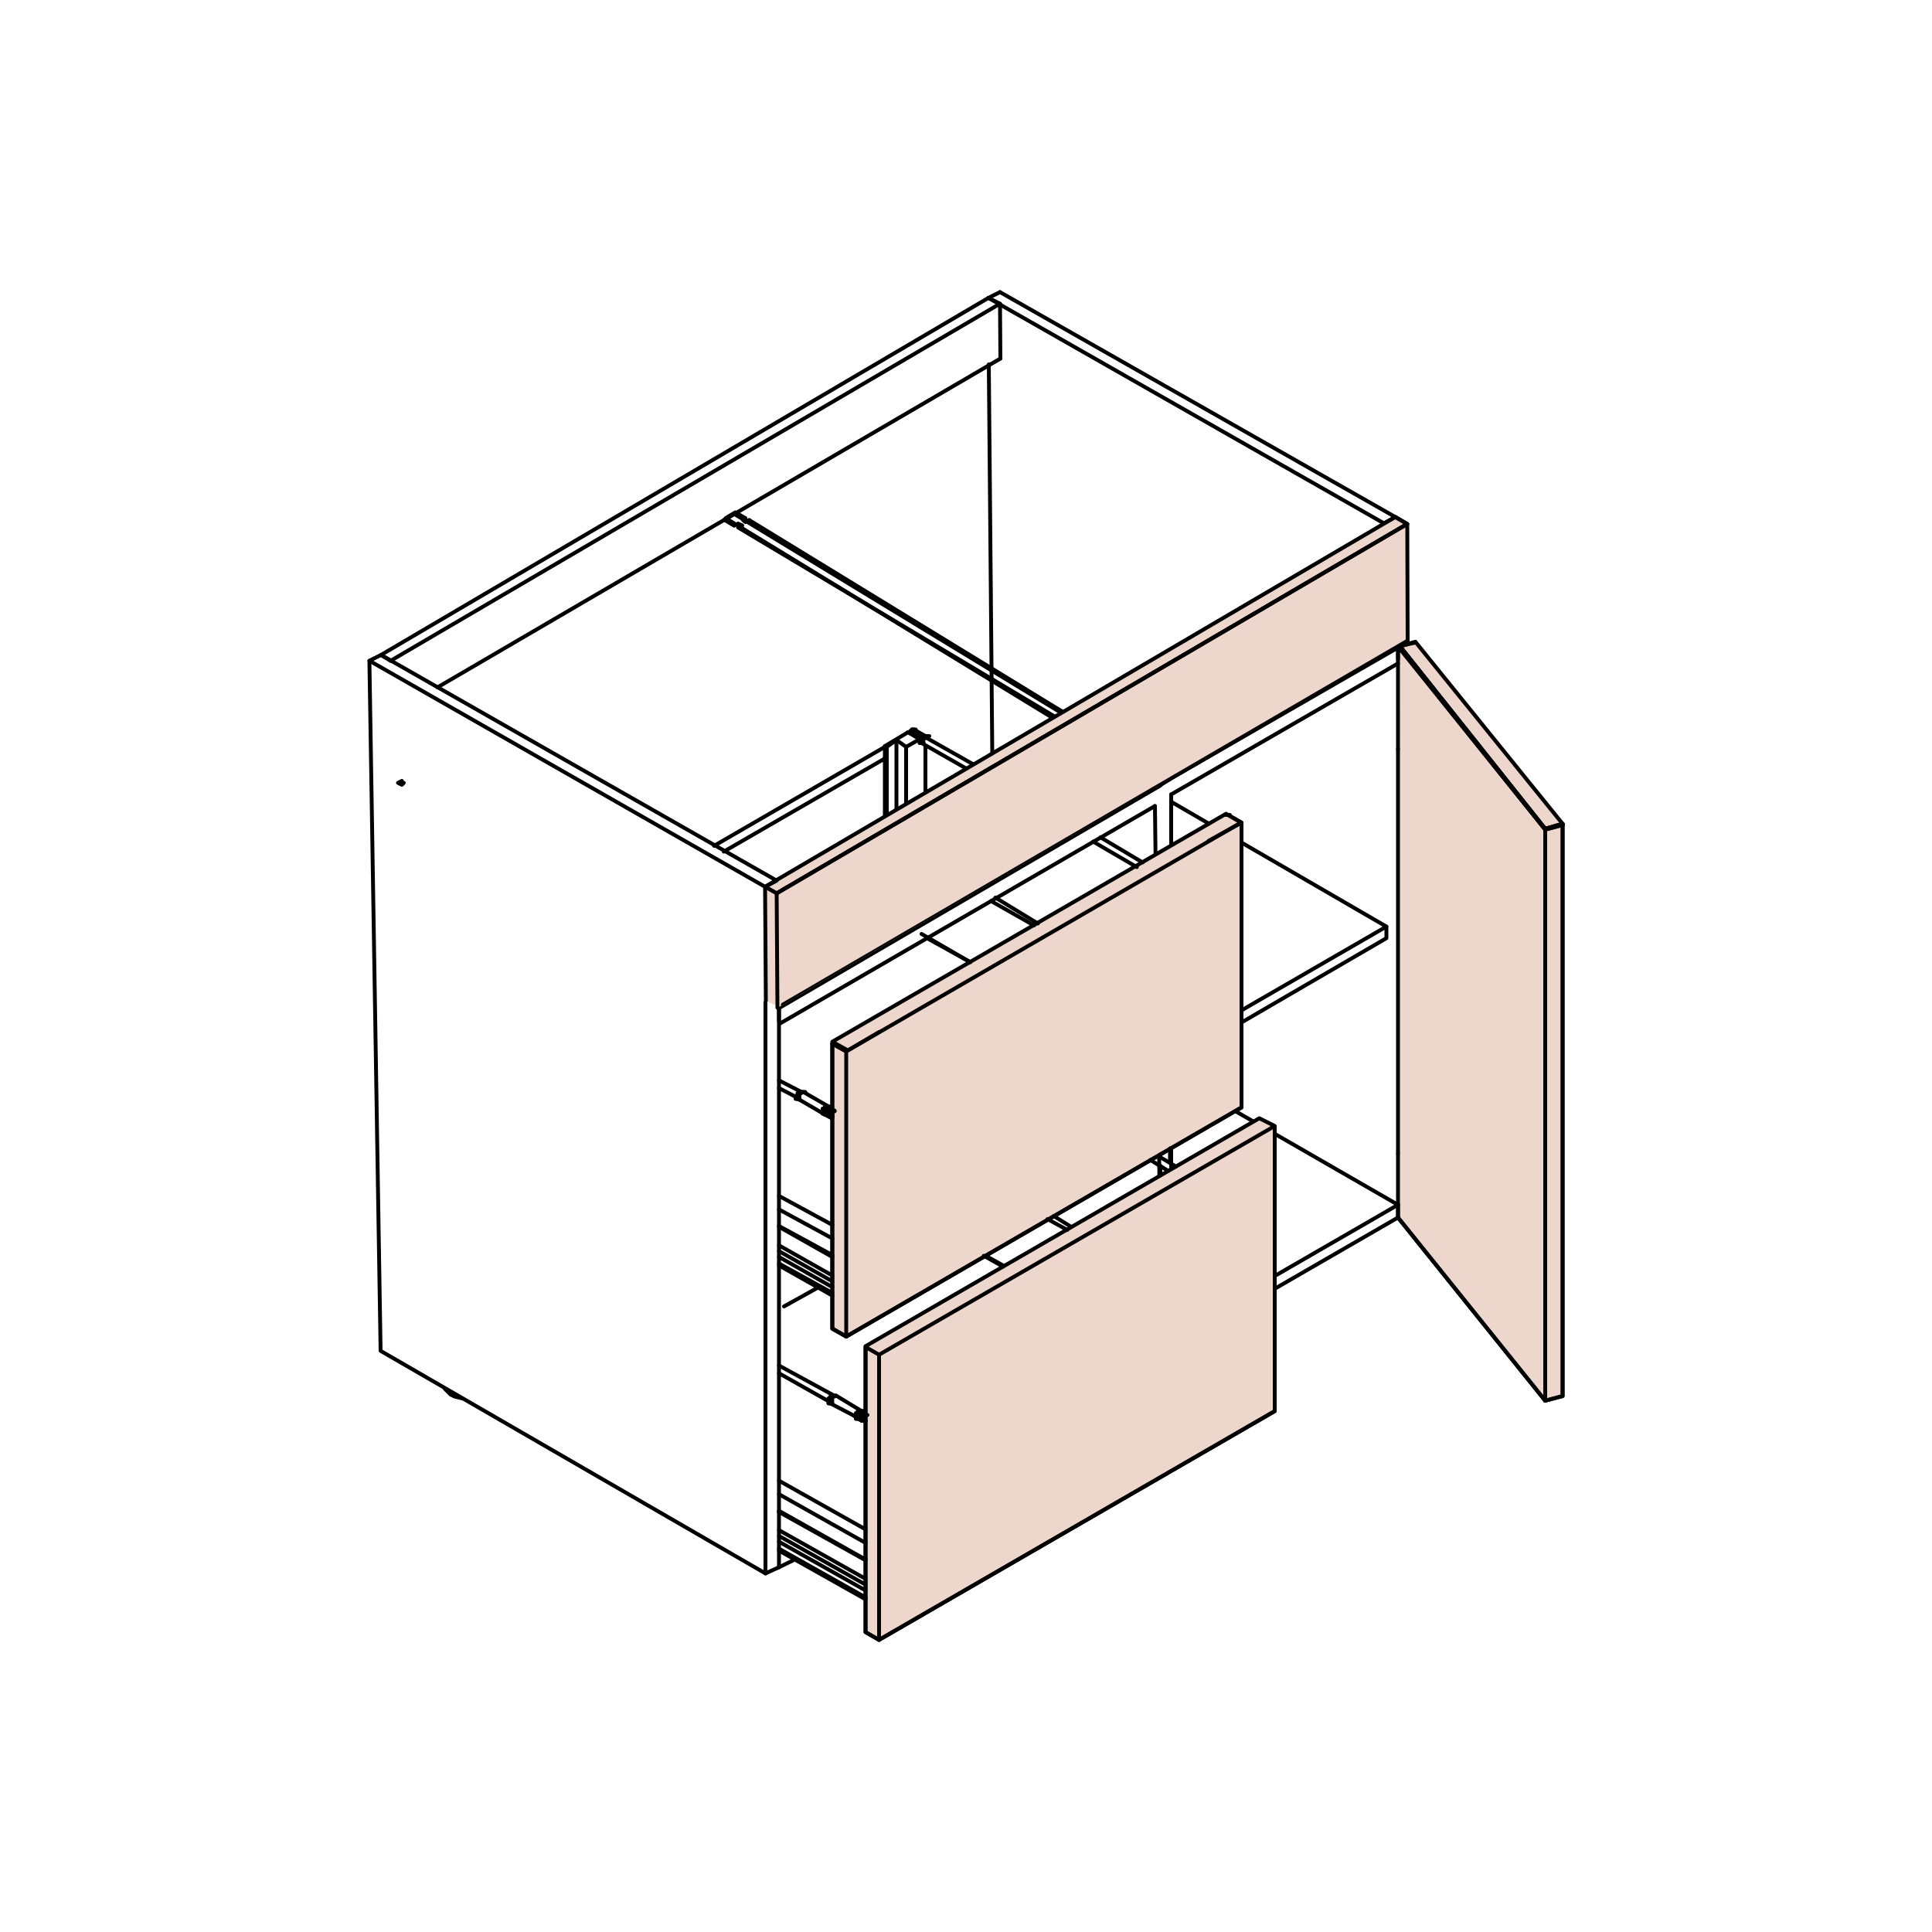<?xml version="1.0" encoding="utf-8"?>
<!-- Generator: Adobe Illustrator 22.1.0, SVG Export Plug-In . SVG Version: 6.00 Build 0)  -->
<svg version="1.1" id="Layer_1" xmlns="http://www.w3.org/2000/svg" xmlns:xlink="http://www.w3.org/1999/xlink" x="0px" y="0px"
	 viewBox="0 0 500 500" style="enable-background:new 0 0 500 500;" xml:space="preserve">
<style type="text/css">
	.st0{fill:#EDD7CC;}
	.st1{fill:none;stroke:#000000;stroke-linecap:round;stroke-linejoin:round;stroke-miterlimit:10;}
</style>
<g>
	<polyline class="st0" points="366.3,166.1 365.5,166.3 362.3,167.3 399.9,214.5 404.4,213.2 	"/>
	<polyline class="st1" points="366.3,166.1 365.5,166.3 362.3,167.3 399.9,214.5 404.4,213.2 	"/>
	<polyline class="st0" points="399.9,362.5 404.4,361.3 404.4,213.2 399.9,214.5 	"/>
	<polyline class="st1" points="399.9,362.5 404.4,361.3 404.4,213.2 399.9,214.5 	"/>
	<polyline class="st0" points="361.8,315.1 399.9,362.5 399.9,214.7 362.3,167.3 	"/>
	<polyline class="st1" points="361.8,315.1 399.9,362.5 399.9,214.7 362.3,167.3 	"/>
	<polyline class="st1" points="303.1,349 300.6,350.5 298.9,208.6 	"/>
	<line class="st1" x1="303.1" y1="349" x2="303.1" y2="205.6"/>
	<polyline class="st1" points="193.9,134.6 303.1,201.4 300.6,203 187.8,134.1 190.3,132.6 192.9,134.1 	"/>
	<polyline class="st1" points="193.9,134.6 192.9,135.1 192.3,134.6 192.9,134.1 	"/>
	<line class="st1" x1="361.8" y1="315.1" x2="303.1" y2="349"/>
	<polyline class="st1" points="303.1,349 303.1,345.7 361.8,311.8 	"/>
	<line class="st1" x1="361.8" y1="315.1" x2="361.8" y2="311.8"/>
	<polyline class="st1" points="361.8,167.6 364.3,165.8 364.3,166.6 	"/>
	<path class="st1" d="M190.3,132.6"/>
	<line class="st1" x1="303.1" y1="205.6" x2="361.8" y2="171.7"/>
	<line class="st1" x1="361.8" y1="170.6" x2="361.8" y2="167.6"/>
	<polygon class="st1" points="349.7,160.5 361.8,167.6 303.1,201.4 291,194.4 	"/>
	<line class="st1" x1="303.1" y1="232.3" x2="303.1" y2="229.3"/>
	<line class="st1" x1="361.8" y1="165.3" x2="361.8" y2="168.3"/>
	<polyline class="st1" points="303.1,207.5 358.8,239.8 358.8,242.8 303.1,275.2 	"/>
	<line class="st1" x1="303.1" y1="272" x2="358.8" y2="239.8"/>
	<polyline class="st1" points="404.4,213.5 404.4,361.3 399.9,362.5 	"/>
	<line class="st1" x1="361.8" y1="315.1" x2="361.8" y2="298.5"/>
	<line class="st1" x1="361.8" y1="298.5" x2="361.8" y2="193.9"/>
	<line class="st1" x1="361.8" y1="193.9" x2="361.8" y2="167.3"/>
	<polyline class="st0" points="399.9,214.7 399.9,362.5 361.8,315.1 399.9,362.5 399.9,214.5 362.3,167.2 	"/>
	<polyline class="st1" points="399.9,214.7 399.9,362.5 361.8,315.1 399.9,362.5 399.9,214.5 362.3,167.2 	"/>
	<polyline class="st1" points="404.4,213.5 399.9,214.7 361.8,167.3 366.3,166.3 	"/>
	<polyline class="st1" points="366.3,166.1 404.4,213.2 404.4,213.5 	"/>
	<polyline class="st1" points="399.9,214.7 362.3,167.8 362.3,167.3 399.9,214.5 	"/>
	<polyline class="st1" points="404.4,213.5 399.9,214.7 399.9,214.5 404.4,213.2 	"/>
	<line class="st1" x1="303.1" y1="278" x2="361.8" y2="311.8"/>
	<g>
		<polyline class="st0" points="227.5,350.6 224,348.4 325.9,289.4 329.9,291.4 329.9,365.2 227.5,424.4 224,422.4 224,348.4 
			224,348.6 227.5,350.6 		"/>
		<polyline class="st1" points="224,348.4 325.9,289.4 329.9,291.4 329.9,365.2 227.5,424.4 224,422.4 224,348.4 224,348.6 
			227.5,350.6 		"/>
		<polyline class="st0" points="219,271.6 215.4,269.6 317.3,210.6 321.3,212.9 321.3,286.6 219,345.9 215.4,343.8 215.4,269.6 
			215.4,270.1 219,272.1 		"/>
		<polyline class="st1" points="219,271.6 215.4,269.6 317.3,210.6 321.3,212.9 321.3,286.6 219,345.9 215.4,343.8 215.4,269.6 
			215.4,270.1 219,272.1 		"/>
		<line class="st1" x1="205.7" y1="403.6" x2="201.6" y2="405.6"/>
		<polyline class="st1" points="201.6,405.6 198.1,407.2 198.1,259.4 		"/>
		<polyline class="st1" points="95.6,171 98.5,349.6 198.1,407.2 		"/>
		<line class="st1" x1="201.6" y1="405.6" x2="201.6" y2="260.6"/>
		<polyline class="st1" points="104.5,202.6 104,203.1 103,202.6 104,202.1 		"/>
		<line class="st1" x1="302.8" y1="201.6" x2="190" y2="133"/>
		<line class="st1" x1="190" y1="136" x2="187.5" y2="134.5"/>
		<line class="st1" x1="302.8" y1="300.9" x2="302.8" y2="297.2"/>
		<line class="st1" x1="190" y1="133" x2="187.5" y2="134.5"/>
		<line class="st1" x1="300.3" y1="304.2" x2="300.3" y2="301.7"/>
		<line class="st1" x1="300.3" y1="299.4" x2="300.3" y2="298.7"/>
		<line class="st1" x1="191" y1="136.5" x2="298" y2="200.4"/>
		<line class="st1" x1="187.5" y1="134.5" x2="190" y2="136"/>
		<polyline class="st1" points="119.6,361.9 117.6,361.4 116.6,360.9 116.1,360.4 115.1,359.4 		"/>
		<line class="st1" x1="191" y1="135.5" x2="192.1" y2="136"/>
		<polyline class="st1" points="201.6,264.2 201.6,260.9 300.3,203.3 		"/>
		<line class="st1" x1="202" y1="264.8" x2="298.9" y2="208.6"/>
		<path class="st1" d="M298.9,208.6"/>
		<line class="st1" x1="219" y1="345.9" x2="321.3" y2="286.6"/>
		<polyline class="st1" points="219,272.1 219,345.9 215.4,343.9 215.4,270.1 		"/>
		<line class="st1" x1="219" y1="272.1" x2="227.5" y2="267.1"/>
		<polyline class="st1" points="317.8,210.9 321.3,212.9 312.8,217.6 		"/>
		<line class="st1" x1="317.3" y1="210.9" x2="318.3" y2="210.9"/>
		<line class="st1" x1="215.4" y1="270.1" x2="219" y2="272.1"/>
		<line class="st1" x1="320.8" y1="212.6" x2="320.8" y2="213.1"/>
		<line class="st1" x1="320.8" y1="213.1" x2="219" y2="272.1"/>
		<line class="st1" x1="235.5" y1="189.3" x2="238.5" y2="191"/>
		<line class="st1" x1="232" y1="191.5" x2="234.5" y2="193.3"/>
		<line class="st1" x1="237.5" y1="191" x2="235" y2="189.5"/>
		<polyline class="st1" points="229.5,193.3 232,191.5 232,228.7 		"/>
		<line class="st1" x1="238.5" y1="191" x2="238" y2="190.8"/>
		<polyline class="st1" points="229,193.1 229.5,193.3 229.5,230.2 		"/>
		<polyline class="st1" points="237,188.8 236,188.8 237,188.8 236,188.8 235.5,189.3 235.5,189.8 		"/>
		<line class="st1" x1="236" y1="188.8" x2="236.5" y2="188.8"/>
		<polyline class="st1" points="238.5,190.8 239.5,190.8 239,190.8 240,190.8 239,190.8 240,190.8 		"/>
		<line class="st1" x1="239" y1="191" x2="239" y2="190.8"/>
		<line class="st1" x1="238.5" y1="191" x2="239.5" y2="191"/>
		<line class="st1" x1="238.5" y1="191.3" x2="239" y2="191"/>
		<line class="st1" x1="238" y1="191.3" x2="239" y2="191.3"/>
		<line class="st1" x1="238.5" y1="191.5" x2="238.5" y2="191.3"/>
		<line class="st1" x1="238" y1="191.5" x2="239" y2="191.5"/>
		<line class="st1" x1="238.5" y1="192" x2="238.5" y2="191.5"/>
		<line class="st1" x1="238" y1="192.1" x2="239" y2="192.1"/>
		<line class="st1" x1="238.5" y1="192.3" x2="238.5" y2="192.1"/>
		<path class="st1" d="M238,192.3h1H238z"/>
		<polyline class="st1" points="239.5,190.5 239,190.5 240,190.5 239,190.5 240,190.5 239.5,190.5 240.5,190.5 		"/>
		<line class="st1" x1="240" y1="191" x2="240" y2="190.5"/>
		<line class="st1" x1="238.5" y1="191" x2="239" y2="190.5"/>
		<line class="st1" x1="238" y1="191" x2="239" y2="191"/>
		<line class="st1" x1="238" y1="191.3" x2="238.5" y2="191"/>
		<line class="st1" x1="237.5" y1="191.3" x2="238.5" y2="191.3"/>
		<polyline class="st1" points="234.5,227.2 234.5,193.3 238,191.3 		"/>
		<line class="st1" x1="239.5" y1="193.1" x2="239.5" y2="222.7"/>
		<polyline class="st1" points="237.5,191 238,191 238,190.8 		"/>
		<polyline class="st1" points="235,189.5 229,193.1 229,196.1 		"/>
		<line class="st1" x1="238.5" y1="241.7" x2="251.1" y2="249"/>
		<polyline class="st1" points="239.5,222.7 239,223.2 238.5,224.7 		"/>
		<line class="st1" x1="239" y1="223.2" x2="240.5" y2="223.9"/>
		<line class="st1" x1="256.5" y1="233.2" x2="267.6" y2="239.5"/>
		<line class="st1" x1="229" y1="196.1" x2="229" y2="196.3"/>
		<line class="st1" x1="184.8" y1="218.9" x2="229" y2="193.3"/>
		<polyline class="st1" points="187.3,220.4 229,196.3 229,230.2 		"/>
		<line class="st1" x1="239.9" y1="242.8" x2="251.1" y2="249"/>
		<path class="st1" d="M213.9,286.4h1H213.9z"/>
		<line class="st1" x1="213.9" y1="286.4" x2="214.4" y2="286.4"/>
		<polyline class="st1" points="214.4,286.4 214.4,286.6 214.9,286.6 		"/>
		<line class="st1" x1="213.9" y1="286.6" x2="213.9" y2="286.4"/>
		<line class="st1" x1="213.4" y1="286.6" x2="214.4" y2="286.6"/>
		<line class="st1" x1="214.9" y1="286.6" x2="214.9" y2="286.9"/>
		<line class="st1" x1="213.4" y1="286.9" x2="213.9" y2="286.6"/>
		<line class="st1" x1="212.9" y1="286.9" x2="213.9" y2="286.9"/>
		<line class="st1" x1="213.4" y1="287.6" x2="213.4" y2="286.9"/>
		<line class="st1" x1="212.9" y1="287.6" x2="213.9" y2="287.6"/>
		<line class="st1" x1="213.4" y1="288.2" x2="213.4" y2="287.6"/>
		<line class="st1" x1="212.9" y1="288.2" x2="213.9" y2="288.2"/>
		<line class="st1" x1="213.4" y1="288.4" x2="213.4" y2="288.2"/>
		<path class="st1" d="M213.9,288.4L213.9,288.4z"/>
		<line class="st1" x1="213.9" y1="288.4" x2="213.4" y2="288.4"/>
		<path class="st1" d="M213.9,286.6h1H213.9z"/>
		<polyline class="st1" points="213.4,286.6 214.4,286.6 213.9,286.6 		"/>
		<line class="st1" x1="213.9" y1="286.9" x2="213.9" y2="286.6"/>
		<line class="st1" x1="213.4" y1="286.9" x2="214.4" y2="286.9"/>
		<line class="st1" x1="213.4" y1="287.1" x2="213.9" y2="286.9"/>
		<line class="st1" x1="212.9" y1="287.1" x2="213.9" y2="287.1"/>
		<line class="st1" x1="213.4" y1="287.6" x2="213.4" y2="287.1"/>
		<line class="st1" x1="212.9" y1="287.6" x2="213.9" y2="287.6"/>
		<line class="st1" x1="213.4" y1="287.9" x2="213.4" y2="287.6"/>
		<line class="st1" x1="212.9" y1="287.9" x2="213.9" y2="287.9"/>
		<line class="st1" x1="213.4" y1="288.2" x2="213.4" y2="287.9"/>
		<line class="st1" x1="212.9" y1="288.2" x2="213.9" y2="288.2"/>
		<line class="st1" x1="213.4" y1="288.4" x2="213.4" y2="288.2"/>
		<line class="st1" x1="215.4" y1="287.6" x2="215.4" y2="287.4"/>
		<polyline class="st1" points="215.4,287.6 214.9,287.6 216,287.6 		"/>
		<line class="st1" x1="214.9" y1="287.9" x2="214.9" y2="287.6"/>
		<line class="st1" x1="214.4" y1="287.9" x2="215.4" y2="287.9"/>
		<line class="st1" x1="214.9" y1="288.2" x2="214.9" y2="287.9"/>
		<line class="st1" x1="214.4" y1="288.2" x2="215.4" y2="288.2"/>
		<line class="st1" x1="214.9" y1="288.4" x2="214.9" y2="288.2"/>
		<line class="st1" x1="214.4" y1="288.4" x2="215.4" y2="288.4"/>
		<line class="st1" x1="214.9" y1="288.7" x2="214.9" y2="288.4"/>
		<line class="st1" x1="214.4" y1="288.6" x2="215.4" y2="288.6"/>
		<line class="st1" x1="214.9" y1="288.9" x2="214.9" y2="288.6"/>
		<path class="st1" d="M214.4,288.9h1H214.4z"/>
		<line class="st1" x1="214.9" y1="287.4" x2="216" y2="287.4"/>
		<rect x="214.9" y="287.4" class="st1" width="0.5" height="0.3"/>
		<line class="st1" x1="214.4" y1="287.9" x2="215.4" y2="287.9"/>
		<line class="st1" x1="214.9" y1="288.2" x2="214.9" y2="287.9"/>
		<line class="st1" x1="214.4" y1="288.2" x2="215.4" y2="288.2"/>
		<polyline class="st1" points="214.4,288.6 214.9,288.4 214.9,288.2 		"/>
		<line class="st1" x1="213.9" y1="288.6" x2="214.9" y2="288.6"/>
		<line class="st1" x1="214.9" y1="288.9" x2="214.4" y2="288.6"/>
		<line class="st1" x1="214.4" y1="288.9" x2="215.4" y2="288.9"/>
		<line class="st1" x1="214.9" y1="289.2" x2="214.9" y2="288.9"/>
		<path class="st1" d="M215.4,289.1L215.4,289.1z"/>
		<polyline class="st1" points="207.9,282.6 206.9,282.6 207.9,282.6 207.4,282.6 208.4,282.6 		"/>
		<polyline class="st1" points="206.9,282.9 206.9,282.6 207.4,282.6 		"/>
		<line class="st1" x1="206.4" y1="282.9" x2="207.4" y2="282.9"/>
		<polyline class="st1" points="206.4,283.6 206.4,283.4 206.9,283.1 206.9,282.9 		"/>
		<line class="st1" x1="205.9" y1="283.6" x2="206.9" y2="283.6"/>
		<line class="st1" x1="206.4" y1="284.1" x2="206.4" y2="283.6"/>
		<line class="st1" x1="205.9" y1="284.1" x2="206.9" y2="284.1"/>
		<line class="st1" x1="206.4" y1="284.4" x2="206.4" y2="284.1"/>
		<line class="st1" x1="205.9" y1="284.4" x2="206.9" y2="284.4"/>
		<line class="st1" x1="206.9" y1="284.6" x2="206.4" y2="284.4"/>
		<line class="st1" x1="215.4" y1="335.3" x2="201.6" y2="327.5"/>
		<line class="st1" x1="201.6" y1="327" x2="215.4" y2="334.6"/>
		<line class="st1" x1="201.6" y1="325.3" x2="215.4" y2="333.1"/>
		<line class="st1" x1="201.6" y1="322.3" x2="215.4" y2="330.1"/>
		<line class="st1" x1="201.6" y1="323.8" x2="215.4" y2="331.6"/>
		<line class="st1" x1="201.6" y1="317.5" x2="215.4" y2="325.3"/>
		<line class="st1" x1="201.6" y1="317.3" x2="215.4" y2="324.8"/>
		<line class="st1" x1="201.6" y1="313" x2="215.4" y2="320.5"/>
		<line class="st1" x1="201.6" y1="309.5" x2="215.4" y2="317"/>
		<line class="st1" x1="227.5" y1="424.4" x2="329.9" y2="365.2"/>
		<polyline class="st1" points="227.5,350.6 227.5,424.4 224,422.4 224,348.6 		"/>
		<line class="st1" x1="329.4" y1="291.4" x2="329.4" y2="291.7"/>
		<line class="st1" x1="329.4" y1="291.7" x2="227.5" y2="350.6"/>
		<line class="st1" x1="255.1" y1="325" x2="259.6" y2="327.5"/>
		<line class="st1" x1="271.1" y1="315.5" x2="276.2" y2="318.3"/>
		<line class="st1" x1="254.6" y1="325" x2="259.6" y2="327.8"/>
		<line class="st1" x1="202.9" y1="338.1" x2="211.9" y2="333.1"/>
		<polyline class="st1" points="222,365.2 223,365.2 222,365.2 223,365.2 222.5,365.2 223.5,365.2 222.5,365.2 223.5,365.2 		"/>
		<line class="st1" x1="223" y1="365.2" x2="223" y2="365.4"/>
		<polyline class="st1" points="222,365.7 222,365.4 222.5,365.2 		"/>
		<line class="st1" x1="221.5" y1="365.7" x2="222.5" y2="365.7"/>
		<polyline class="st1" points="221.5,366.4 221.5,366.2 222,365.9 222,365.7 		"/>
		<line class="st1" x1="221" y1="366.4" x2="222" y2="366.4"/>
		<polyline class="st1" points="222,366.9 221.5,366.9 221.5,366.4 		"/>
		<line class="st1" x1="221.5" y1="366.9" x2="222.5" y2="366.9"/>
		<line class="st1" x1="222" y1="367.2" x2="222" y2="366.9"/>
		<path class="st1" d="M221.5,367.2h1H221.5z"/>
		<path class="st1" d="M223,365.2h0.5H223z"/>
		<line class="st1" x1="222.5" y1="365.4" x2="222.5" y2="365.2"/>
		<polyline class="st1" points="222.5,365.4 222,365.4 223,365.4 		"/>
		<line class="st1" x1="222" y1="365.9" x2="222" y2="365.4"/>
		<line class="st1" x1="221.5" y1="365.9" x2="222.5" y2="365.9"/>
		<line class="st1" x1="222" y1="366.4" x2="222" y2="365.9"/>
		<line class="st1" x1="221.5" y1="366.4" x2="222.5" y2="366.4"/>
		<line class="st1" x1="222" y1="366.7" x2="222" y2="366.4"/>
		<line class="st1" x1="221.5" y1="366.7" x2="222.5" y2="366.7"/>
		<line class="st1" x1="222" y1="366.9" x2="222" y2="366.7"/>
		<line class="st1" x1="221.5" y1="366.9" x2="222.5" y2="366.9"/>
		<polyline class="st1" points="224,366.2 223.5,366.2 224.5,366.2 		"/>
		<line class="st1" x1="223.5" y1="366.4" x2="223.5" y2="366.2"/>
		<line class="st1" x1="223" y1="366.4" x2="224" y2="366.4"/>
		<line class="st1" x1="223.5" y1="366.7" x2="223.5" y2="366.4"/>
		<line class="st1" x1="223" y1="366.7" x2="224" y2="366.7"/>
		<rect x="223" y="366.7" class="st1" width="0.5" height="0.3"/>
		<line class="st1" x1="222.5" y1="367.2" x2="223.5" y2="367.2"/>
		<line class="st1" x1="223" y1="367.4" x2="223" y2="367.2"/>
		<line class="st1" x1="222.5" y1="367.4" x2="223.5" y2="367.4"/>
		<line class="st1" x1="223.5" y1="367.7" x2="223" y2="367.4"/>
		<line class="st1" x1="223" y1="367.7" x2="224" y2="367.7"/>
		<polyline class="st1" points="223.5,366.2 224,366.2 224,365.9 		"/>
		<line class="st1" x1="223" y1="366.2" x2="224" y2="366.2"/>
		<rect x="223" y="366.2" class="st1" width="0.5" height="0.5"/>
		<line class="st1" x1="222.5" y1="366.9" x2="223.5" y2="366.9"/>
		<line class="st1" x1="223" y1="367.4" x2="223" y2="366.9"/>
		<line class="st1" x1="222.5" y1="367.4" x2="223.5" y2="367.4"/>
		<polyline class="st1" points="223.5,367.7 223,367.7 223,367.4 		"/>
		<path class="st1" d="M224,367.7L224,367.7z"/>
		<polyline class="st1" points="215.4,361.2 216.4,361.2 215.4,361.2 216.4,361.2 216,361.2 		"/>
		<line class="st1" x1="215.4" y1="361.4" x2="216" y2="361.2"/>
		<line class="st1" x1="214.9" y1="361.4" x2="216" y2="361.4"/>
		<polyline class="st1" points="214.9,361.9 215.4,361.7 215.4,361.4 		"/>
		<line class="st1" x1="214.4" y1="361.9" x2="215.4" y2="361.9"/>
		<line class="st1" x1="214.9" y1="362.4" x2="214.9" y2="361.9"/>
		<line class="st1" x1="214.4" y1="362.4" x2="215.4" y2="362.4"/>
		<line class="st1" x1="214.9" y1="362.9" x2="214.9" y2="362.4"/>
		<line class="st1" x1="214.4" y1="362.9" x2="215.4" y2="362.9"/>
		<line class="st1" x1="214.9" y1="363.2" x2="214.9" y2="362.9"/>
		<line class="st1" x1="214.4" y1="363.2" x2="215.4" y2="363.2"/>
		<line class="st1" x1="224" y1="413.9" x2="201.6" y2="401.3"/>
		<line class="st1" x1="201.6" y1="400.8" x2="224" y2="413.4"/>
		<line class="st1" x1="201.6" y1="399" x2="224" y2="411.6"/>
		<line class="st1" x1="201.6" y1="396" x2="224" y2="408.6"/>
		<line class="st1" x1="201.6" y1="397.5" x2="224" y2="410.1"/>
		<line class="st1" x1="201.6" y1="391.3" x2="224" y2="403.8"/>
		<line class="st1" x1="201.6" y1="391" x2="224" y2="403.6"/>
		<line class="st1" x1="201.6" y1="386.7" x2="224" y2="399.3"/>
		<line class="st1" x1="201.6" y1="383.2" x2="224" y2="395.8"/>
		<line class="st1" x1="264.1" y1="206.9" x2="238.5" y2="192.3"/>
		<line class="st1" x1="265.1" y1="205.3" x2="239.5" y2="190.8"/>
		<line class="st1" x1="294.2" y1="224.4" x2="282.9" y2="217.8"/>
		<line class="st1" x1="266.6" y1="208.6" x2="264.1" y2="206.9"/>
		<line class="st1" x1="295.7" y1="223.2" x2="284.8" y2="216.7"/>
		<line class="st1" x1="268.6" y1="207.6" x2="265.1" y2="205.3"/>
		<line class="st1" x1="239.5" y1="190.5" x2="236.5" y2="188.8"/>
		<line class="st1" x1="268.6" y1="239" x2="257.6" y2="232.3"/>
		<line class="st1" x1="241.5" y1="223.2" x2="239.5" y2="222.2"/>
		<line class="st1" x1="206.4" y1="284.1" x2="201.6" y2="281.6"/>
		<line class="st1" x1="207.4" y1="282.6" x2="201.6" y2="279.6"/>
		<line class="st1" x1="215.4" y1="289.4" x2="214.9" y2="288.9"/>
		<line class="st1" x1="213.4" y1="288.4" x2="206.9" y2="284.6"/>
		<line class="st1" x1="214.5" y1="286.4" x2="207.9" y2="282.6"/>
		<line class="st1" x1="214.9" y1="289.2" x2="213.4" y2="288.4"/>
		<line class="st1" x1="215.4" y1="287.1" x2="214.4" y2="286.6"/>
		<line class="st1" x1="302.3" y1="303" x2="297.7" y2="300.2"/>
		<line class="st1" x1="304.3" y1="301.9" x2="299.8" y2="299.2"/>
		<line class="st1" x1="277.2" y1="317.5" x2="272.7" y2="314.7"/>
		<line class="st1" x1="214.9" y1="362.9" x2="201.6" y2="355.4"/>
		<line class="st1" x1="215.9" y1="361.2" x2="201.6" y2="353.4"/>
		<line class="st1" x1="224" y1="367.9" x2="223.5" y2="367.7"/>
		<line class="st1" x1="222" y1="366.9" x2="214.9" y2="363.2"/>
		<line class="st1" x1="223" y1="365.2" x2="216.4" y2="361.2"/>
		<line class="st1" x1="223.5" y1="367.7" x2="222" y2="366.9"/>
		<line class="st1" x1="224" y1="365.9" x2="223" y2="365.2"/>
	</g>
	<g>
		<polyline class="st0" points="361.1,133.8 364.2,135.6 201,231.2 198,229.5 		"/>
		<polyline class="st1" points="361.1,133.8 364.2,135.6 201,231.2 198,229.5 		"/>
		<polygon class="st0" points="200.2,260 199.7,260.5 199.7,260.8 		"/>
		<polyline class="st0" points="200.7,231.8 363.9,136.1 364.2,165.9 201.6,260.6 		"/>
		<polyline class="st1" points="201,231.2 364.2,135.6 364.3,165.8 202.6,260 		"/>
		<polyline class="st0" points="201,231.2 201.2,260.8 363.1,166.4 201.6,260.6 198.2,259 198,229.5 		"/>
		<line class="st1" x1="358.1" y1="135.4" x2="255.8" y2="77.1"/>
		<polyline class="st1" points="358.2,135.4 361.1,133.8 258.8,75.6 		"/>
		<line class="st1" x1="256.8" y1="195" x2="255.9" y2="94.3"/>
		<line class="st1" x1="258.8" y1="75.6" x2="255.8" y2="77.1"/>
		<polygon class="st1" points="201,227.9 198,229.5 95.6,171 98.6,169.5 		"/>
		<line class="st1" x1="201.2" y1="260.8" x2="201" y2="231.2"/>
		<line class="st1" x1="198" y1="229.5" x2="198.2" y2="259"/>
		<polygon class="st1" points="201,231.2 198,229.5 361.1,133.8 364.2,135.6 		"/>
		<polyline class="st1" points="101.1,171 258.8,78.6 258.9,92.8 		"/>
		<polyline class="st1" points="101.1,171 98.6,169.5 255.8,77.1 258.8,78.6 		"/>
		<line class="st1" x1="113.2" y1="177.9" x2="258.9" y2="92.8"/>
	</g>
</g>
</svg>
